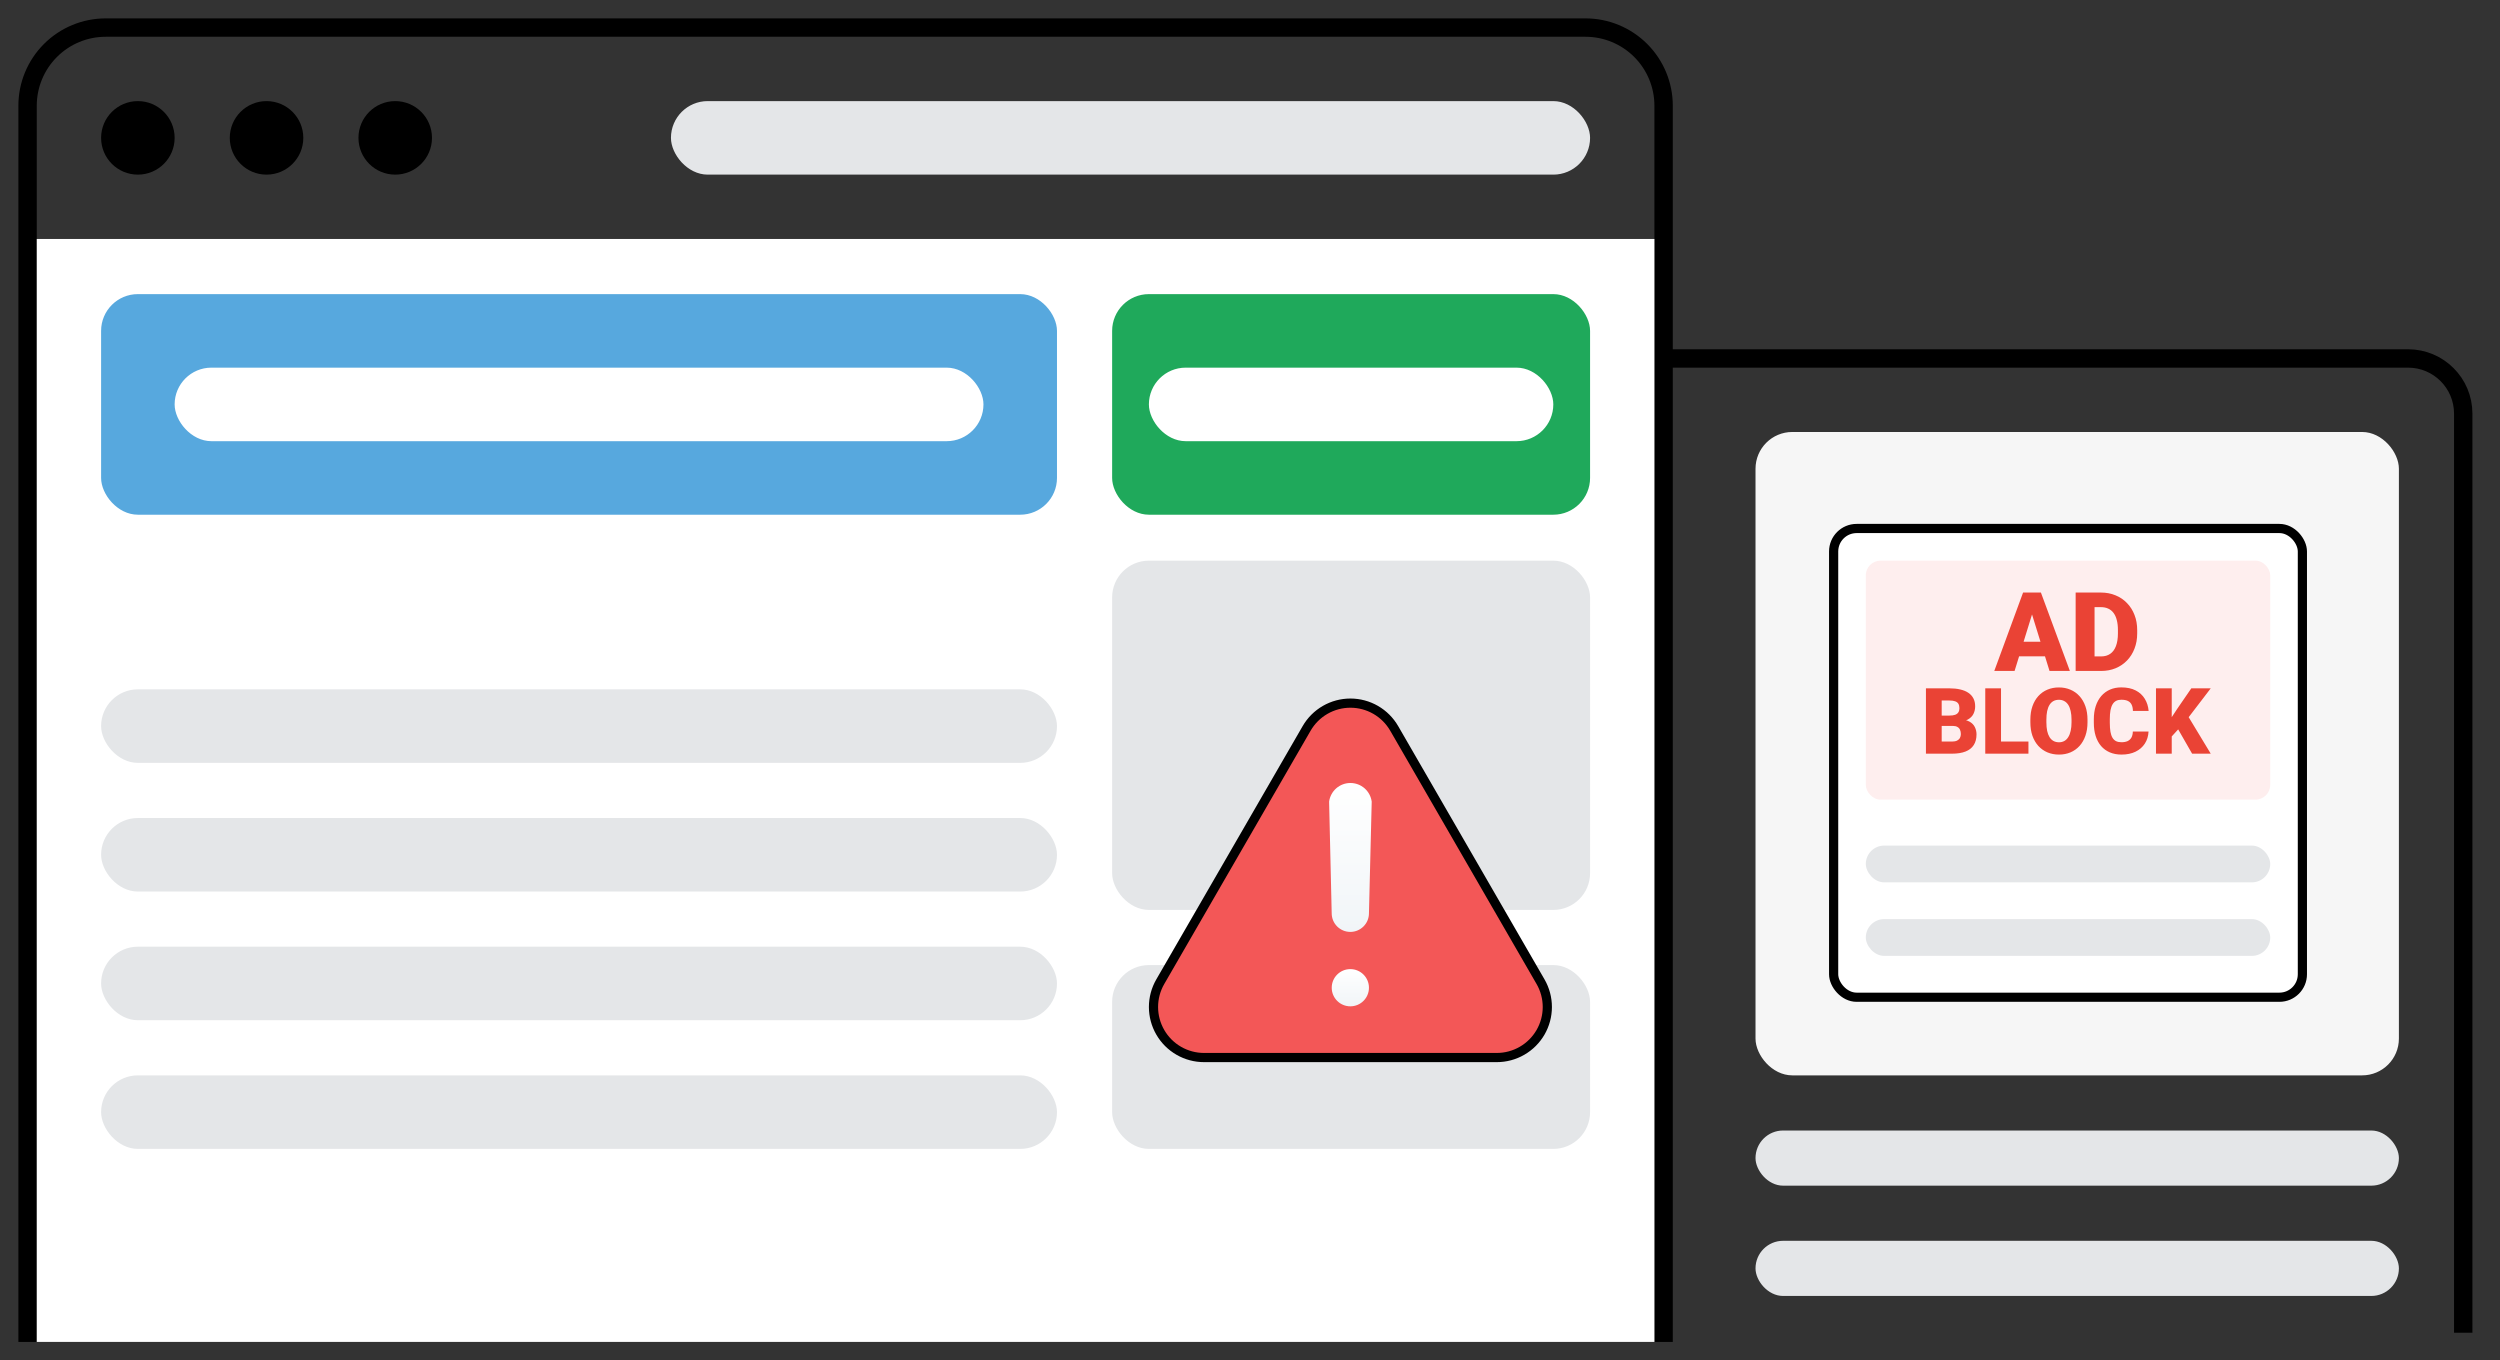 <svg width="272" height="148" viewBox="0 0 272 148" fill="none" xmlns="http://www.w3.org/2000/svg">
<rect x="0" y="0" width="272" height="148" fill="#333333" stroke="none"/>
<path d="M267.999 144.999V45C267.999 41.686 265.313 39 261.999 39H180.999" stroke="black" stroke-width="2"/>
<rect x="191" y="123" width="70" height="6" rx="3" fill="#E4E6E8"/>
<rect x="191" y="47" width="70" height="70" rx="4" fill="#F6F6F6"/>
<rect x="191" y="135" width="70" height="6" rx="3" fill="#E4E6E8"/>
<path d="M181 146V11.5C181 9.246 180.104 7.084 178.51 5.49C176.916 3.896 174.754 3 172.5 3H11.5C9.246 3 7.084 3.896 5.49 5.49C3.896 7.084 3 9.246 3 11.5V146" stroke="black" stroke-width="2"/>
<path d="M180 26H4V146H180V26Z" fill="white"/>
<path d="M15 19C17.209 19 19 17.209 19 15C19 12.791 17.209 11 15 11C12.791 11 11 12.791 11 15C11 17.209 12.791 19 15 19Z" fill="black"/>
<path d="M29 19C31.209 19 33 17.209 33 15C33 12.791 31.209 11 29 11C26.791 11 25 12.791 25 15C25 17.209 26.791 19 29 19Z" fill="black"/>
<path d="M43 19C45.209 19 47 17.209 47 15C47 12.791 45.209 11 43 11C40.791 11 39 12.791 39 15C39 17.209 40.791 19 43 19Z" fill="black"/>
<rect x="73" y="11" width="100" height="8" rx="4" fill="#E4E6E8"/>
<rect x="11" y="32" width="104" height="24" rx="4" fill="#57A8DE"/>
<rect x="19" y="40" width="88" height="8" rx="4" fill="white"/>
<rect x="121" y="32" width="52" height="24" rx="4" fill="#1FA95B"/>
<rect x="11" y="75" width="104" height="8" rx="4" fill="#E4E6E8"/>
<rect x="11" y="89" width="104" height="8" rx="4" fill="#E4E6E8"/>
<rect x="11" y="103" width="104" height="8" rx="4" fill="#E4E6E8"/>
<rect x="11" y="117" width="104" height="8" rx="4" fill="#E4E6E8"/>
<rect x="121" y="61" width="52" height="38" rx="4" fill="#E4E6E8"/>
<rect x="121" y="105" width="52" height="20" rx="4" fill="#E4E6E8"/>
<rect x="125" y="40" width="44" height="8" rx="4" fill="white"/>
<path d="M162.845 115.061H162.845H131.004H131.004C130.038 115.062 129.089 114.808 128.252 114.325C127.416 113.843 126.721 113.149 126.238 112.313C125.755 111.476 125.5 110.528 125.5 109.562C125.5 108.596 125.754 107.647 126.237 106.811L142.163 79.248C142.163 79.248 142.163 79.248 142.163 79.248C142.646 78.413 143.34 77.719 144.176 77.236C145.012 76.754 145.96 76.5 146.925 76.5C147.89 76.5 148.838 76.754 149.674 77.236C150.51 77.719 151.204 78.413 151.687 79.248L167.612 106.811C168.095 107.647 168.349 108.596 168.349 109.562C168.349 110.528 168.094 111.476 167.611 112.313C167.128 113.149 166.433 113.843 165.596 114.325C164.76 114.808 163.811 115.062 162.845 115.061Z" fill="#F35757" stroke="black"/>
<path d="M146.917 101.392C147.454 101.392 147.969 101.178 148.349 100.798C148.729 100.419 148.942 99.904 148.942 99.367L149.242 87.219C149.167 86.657 148.891 86.142 148.465 85.768C148.038 85.395 147.491 85.189 146.924 85.189C146.358 85.189 145.811 85.395 145.384 85.768C144.958 86.142 144.682 86.657 144.607 87.219L144.889 99.365C144.889 99.631 144.941 99.895 145.043 100.141C145.145 100.387 145.294 100.61 145.482 100.799C145.671 100.987 145.894 101.136 146.141 101.238C146.387 101.34 146.651 101.392 146.917 101.392Z" fill="url(#paint0_linear_4758_82)"/>
<path d="M146.917 109.489C148.035 109.489 148.942 108.583 148.942 107.464C148.942 106.346 148.035 105.439 146.917 105.439C145.798 105.439 144.892 106.346 144.892 107.464C144.892 108.583 145.798 109.489 146.917 109.489Z" fill="url(#paint1_linear_4758_82)"/>
<rect x="199.5" y="57.5" width="51" height="51" rx="2.5" fill="white" stroke="black"/>
<rect x="203" y="92" width="44" height="4" rx="2" fill="#E4E6E8"/>
<rect x="203" y="61" width="44" height="26" rx="1.6" fill="#FEEEEE"/>
<rect x="203" y="100" width="44" height="4" rx="2" fill="#E4E6E8"/>
<path d="M221.266 66.262L219.186 73H216.977L220.111 64.469H221.512L221.266 66.262ZM222.988 73L220.902 66.262L220.633 64.469H222.051L225.203 73H222.988ZM222.906 69.818V71.406H218.529V69.818H222.906ZM228.602 73H226.709L226.721 71.418H228.602C228.992 71.418 229.322 71.324 229.592 71.137C229.865 70.949 230.072 70.67 230.213 70.299C230.357 69.924 230.43 69.463 230.43 68.916V68.547C230.43 68.137 230.389 67.777 230.307 67.469C230.229 67.156 230.111 66.897 229.955 66.689C229.799 66.478 229.604 66.32 229.369 66.215C229.139 66.109 228.873 66.057 228.572 66.057H226.674V64.469H228.572C229.15 64.469 229.68 64.568 230.16 64.768C230.645 64.963 231.062 65.244 231.414 65.611C231.77 65.975 232.043 66.406 232.234 66.906C232.43 67.402 232.527 67.953 232.527 68.559V68.916C232.527 69.518 232.43 70.068 232.234 70.568C232.043 71.068 231.771 71.5 231.42 71.863C231.068 72.227 230.652 72.508 230.172 72.707C229.695 72.902 229.172 73 228.602 73ZM227.887 64.469V73H225.83V64.469H227.887Z" fill="#EA4335"/>
<path d="M212.442 78.978H210.611L210.602 77.855H212.086C212.353 77.855 212.566 77.825 212.726 77.767C212.885 77.705 213.001 77.615 213.072 77.498C213.147 77.381 213.185 77.234 213.185 77.059C213.185 76.857 213.147 76.694 213.072 76.57C212.997 76.447 212.879 76.357 212.716 76.302C212.556 76.243 212.35 76.214 212.096 76.214H211.256V82H209.542V74.891H212.096C212.535 74.891 212.927 74.931 213.272 75.013C213.618 75.091 213.91 75.211 214.151 75.374C214.396 75.537 214.581 75.742 214.708 75.989C214.835 76.233 214.898 76.522 214.898 76.853C214.898 77.143 214.837 77.415 214.713 77.669C214.589 77.923 214.382 78.13 214.093 78.289C213.806 78.445 213.414 78.527 212.916 78.533L212.442 78.978ZM212.374 82H210.196L210.782 80.682H212.374C212.608 80.682 212.796 80.646 212.936 80.574C213.079 80.499 213.181 80.402 213.243 80.281C213.308 80.158 213.341 80.021 213.341 79.871C213.341 79.689 213.31 79.531 213.248 79.397C213.189 79.264 213.095 79.162 212.965 79.09C212.835 79.015 212.66 78.978 212.442 78.978H211.002L211.012 77.855H212.735L213.136 78.304C213.611 78.284 213.987 78.351 214.264 78.504C214.544 78.657 214.744 78.859 214.864 79.109C214.985 79.36 215.045 79.622 215.045 79.895C215.045 80.361 214.944 80.75 214.742 81.062C214.544 81.375 214.246 81.609 213.849 81.766C213.451 81.922 212.96 82 212.374 82ZM220.694 80.682V82H217.101V80.682H220.694ZM217.711 74.891V82H215.997V74.891H217.711ZM227.12 78.304V78.592C227.12 79.135 227.044 79.624 226.891 80.057C226.741 80.486 226.528 80.854 226.251 81.16C225.974 81.463 225.647 81.696 225.27 81.858C224.892 82.018 224.475 82.098 224.02 82.098C223.561 82.098 223.141 82.018 222.76 81.858C222.382 81.696 222.053 81.463 221.773 81.16C221.497 80.854 221.282 80.486 221.129 80.057C220.979 79.624 220.904 79.135 220.904 78.592V78.304C220.904 77.76 220.979 77.272 221.129 76.839C221.282 76.406 221.495 76.038 221.769 75.735C222.045 75.429 222.372 75.197 222.75 75.037C223.131 74.874 223.551 74.793 224.01 74.793C224.465 74.793 224.882 74.874 225.26 75.037C225.641 75.197 225.969 75.429 226.246 75.735C226.523 76.038 226.738 76.406 226.891 76.839C227.044 77.272 227.12 77.76 227.12 78.304ZM225.382 78.592V78.294C225.382 77.942 225.351 77.633 225.289 77.366C225.23 77.096 225.143 76.87 225.025 76.688C224.908 76.505 224.763 76.368 224.591 76.277C224.422 76.183 224.228 76.136 224.01 76.136C223.782 76.136 223.583 76.183 223.414 76.277C223.245 76.368 223.103 76.505 222.989 76.688C222.875 76.87 222.789 77.096 222.73 77.366C222.675 77.633 222.647 77.942 222.647 78.294V78.592C222.647 78.94 222.675 79.249 222.73 79.519C222.789 79.787 222.875 80.013 222.989 80.198C223.106 80.384 223.25 80.524 223.419 80.618C223.591 80.713 223.792 80.76 224.02 80.76C224.238 80.76 224.431 80.713 224.601 80.618C224.77 80.524 224.911 80.384 225.025 80.198C225.143 80.013 225.23 79.787 225.289 79.519C225.351 79.249 225.382 78.94 225.382 78.592ZM232.052 79.593H233.761C233.738 80.088 233.604 80.524 233.36 80.901C233.116 81.279 232.778 81.574 232.345 81.785C231.915 81.993 231.407 82.098 230.821 82.098C230.346 82.098 229.921 82.018 229.547 81.858C229.176 81.699 228.86 81.469 228.6 81.17C228.342 80.87 228.146 80.507 228.009 80.081C227.875 79.655 227.809 79.174 227.809 78.641V78.255C227.809 77.721 227.879 77.241 228.019 76.814C228.162 76.385 228.364 76.02 228.624 75.721C228.888 75.418 229.203 75.187 229.571 75.027C229.939 74.868 230.348 74.788 230.797 74.788C231.415 74.788 231.938 74.899 232.364 75.12C232.791 75.341 233.121 75.646 233.355 76.033C233.59 76.417 233.728 76.855 233.771 77.347H232.062C232.055 77.08 232.009 76.857 231.925 76.678C231.84 76.495 231.707 76.359 231.524 76.268C231.342 76.176 231.1 76.131 230.797 76.131C230.585 76.131 230.401 76.17 230.245 76.248C230.089 76.326 229.959 76.45 229.854 76.619C229.75 76.788 229.672 77.008 229.62 77.278C229.571 77.545 229.547 77.868 229.547 78.245V78.641C229.547 79.018 229.57 79.341 229.615 79.607C229.661 79.874 229.734 80.092 229.835 80.262C229.936 80.431 230.066 80.556 230.226 80.638C230.388 80.716 230.587 80.755 230.821 80.755C231.082 80.755 231.301 80.714 231.48 80.633C231.66 80.548 231.798 80.421 231.896 80.252C231.993 80.079 232.045 79.86 232.052 79.593ZM236.285 74.891V82H234.571V74.891H236.285ZM240.528 74.891L237.774 78.494L236.163 80.257L235.851 78.685L236.881 77.122L238.414 74.891H240.528ZM238.502 82L236.666 78.797L237.999 77.815L240.528 82H238.502Z" fill="#EA4335"/>
<defs>
<linearGradient id="paint0_linear_4758_82" x1="146.924" y1="85.189" x2="146.924" y2="101.392" gradientUnits="userSpaceOnUse">
<stop stop-color="white"/>
<stop offset="1" stop-color="#F1F5F8"/>
</linearGradient>
<linearGradient id="paint1_linear_4758_82" x1="146.917" y1="105.439" x2="146.917" y2="109.489" gradientUnits="userSpaceOnUse">
<stop stop-color="white"/>
<stop offset="1" stop-color="#F1F5F8"/>
</linearGradient>
</defs>
</svg>

